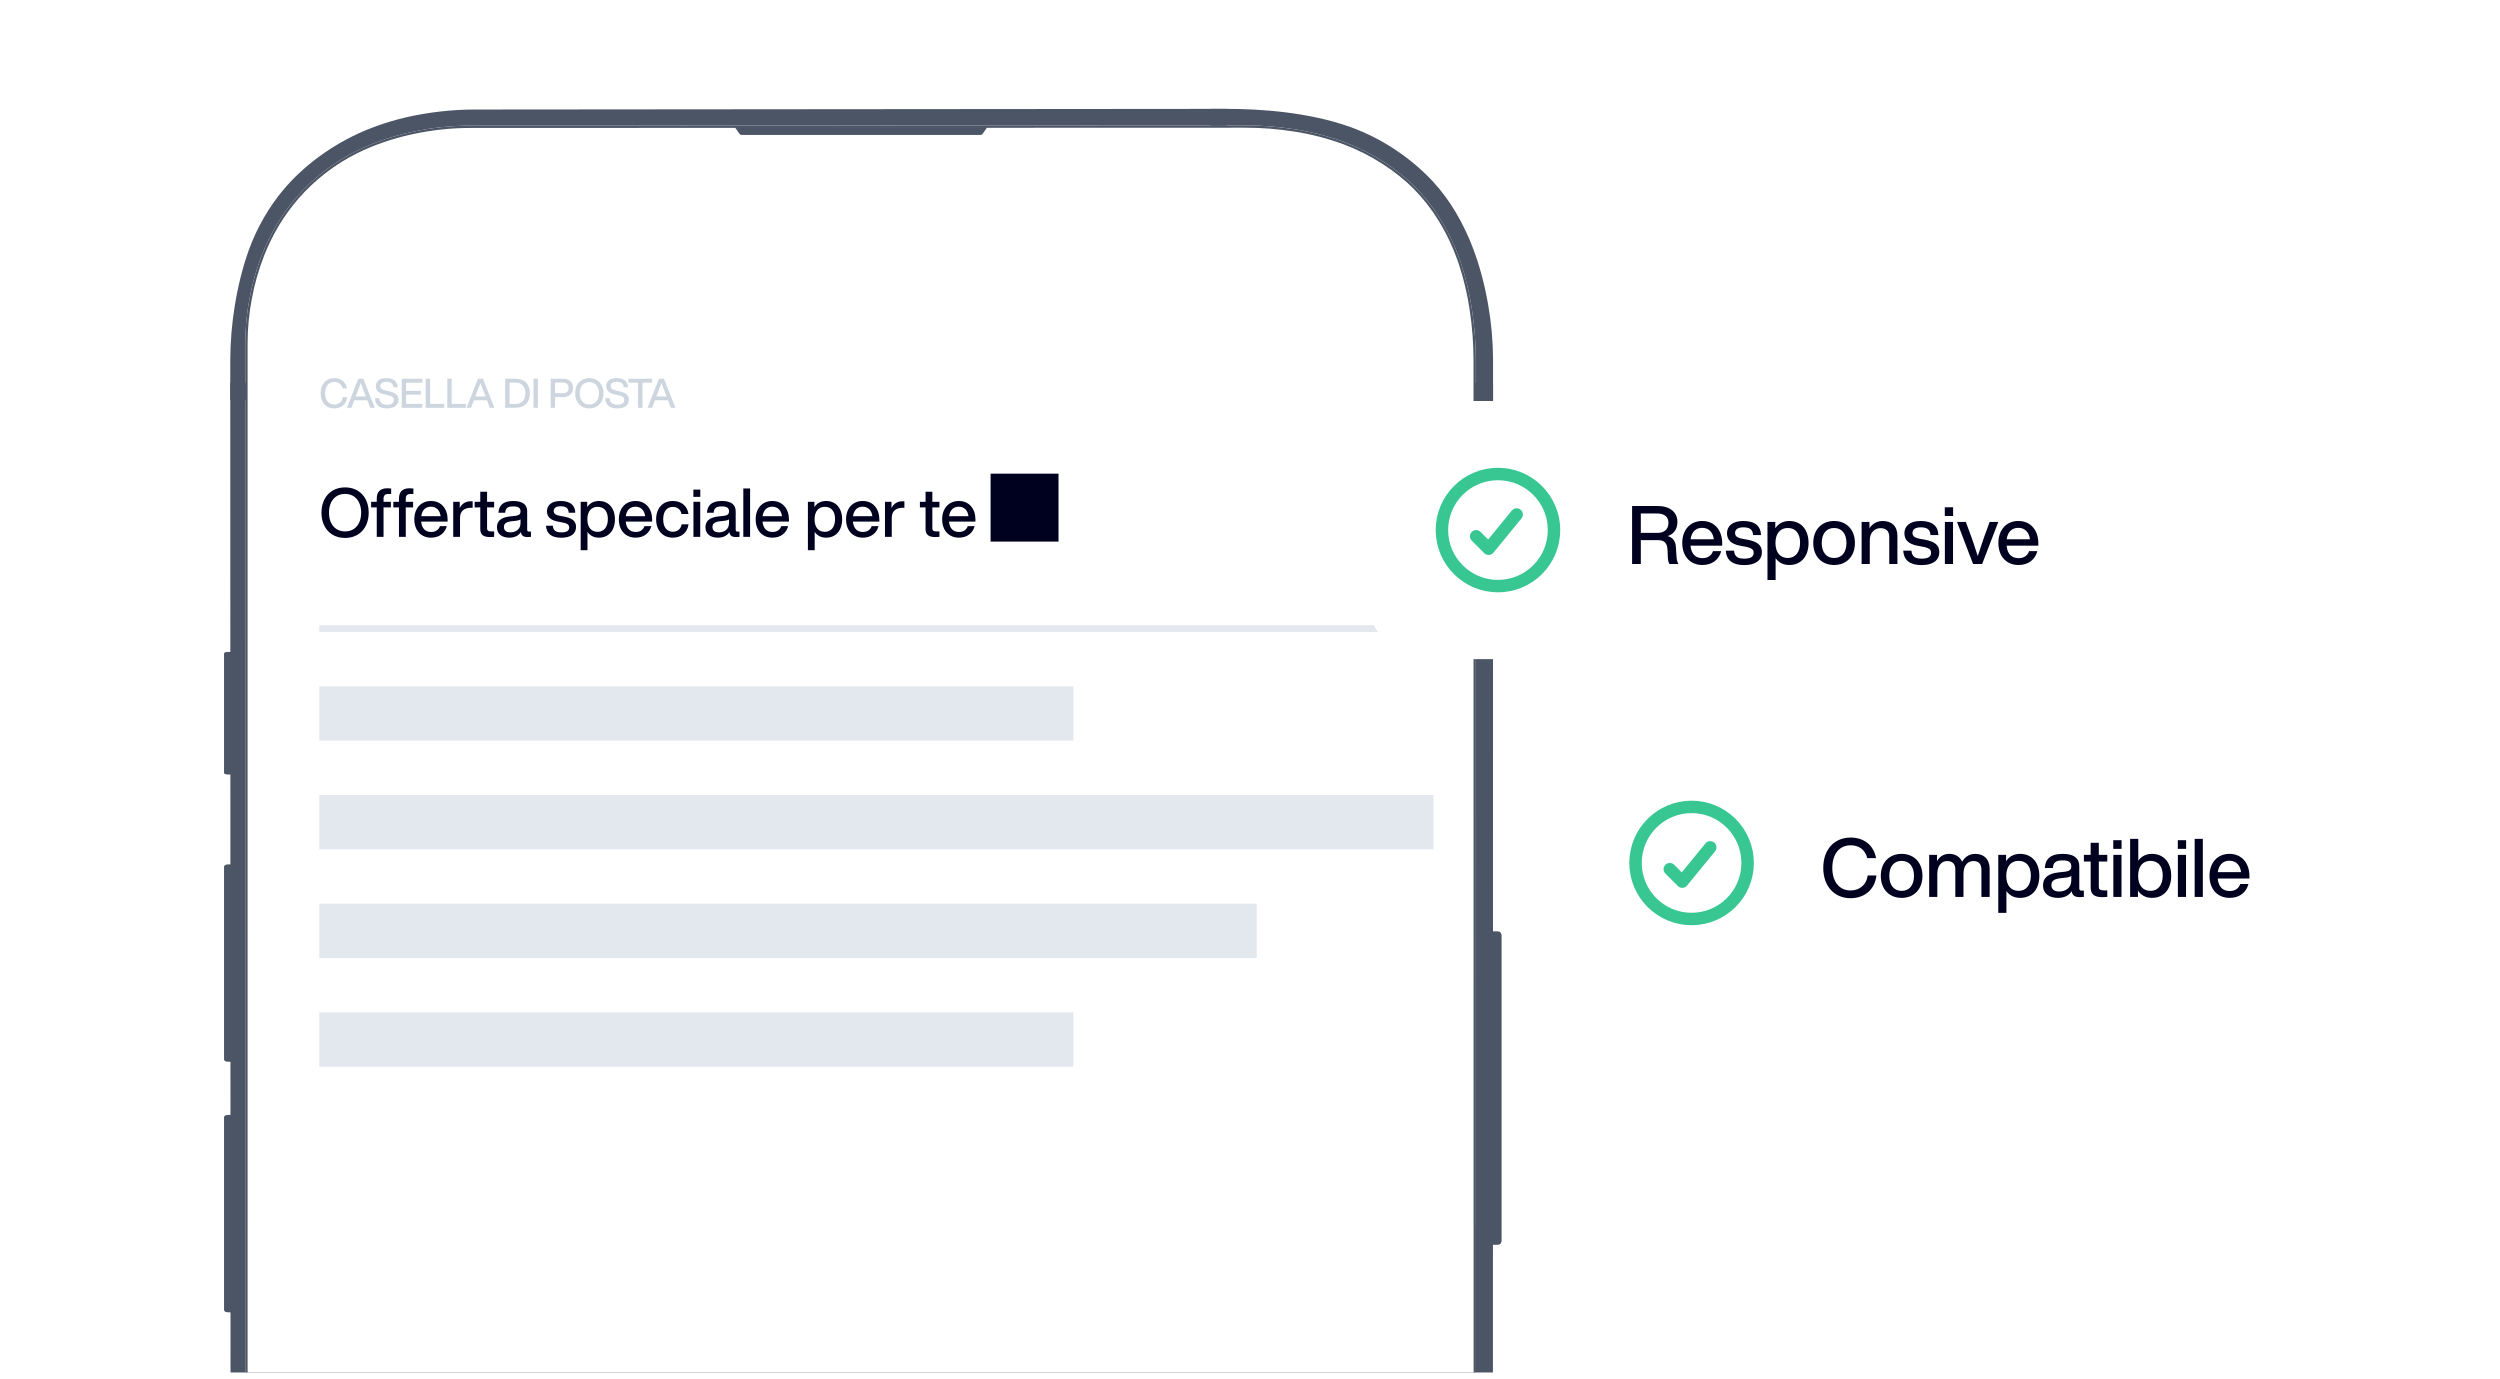 <svg width="368" height="203" viewBox="0 0 368 203" fill="none" xmlns="http://www.w3.org/2000/svg">
<g clip-path="url(#clip0_2453_5094)">
<path d="M36.278 114.008H33.578C33.25 114.008 33.001 113.91 33.001 113.783V96.192C33.001 96.064 33.251 95.967 33.578 95.967H36.278C36.605 95.967 36.855 96.064 36.855 96.192V113.783C36.855 113.91 36.605 114.008 36.278 114.008Z" fill="#4B5565"/>
<path d="M33.344 96.013V113.96C33.132 113.926 33 113.847 33 113.755V96.219C33 96.127 33.132 96.048 33.343 96.013L33.344 96.013Z" fill="#4B5565"/>
<path d="M36.278 156.292H33.578C33.25 156.292 33.001 156.135 33.001 155.93V127.599C33.001 127.394 33.251 127.237 33.578 127.237H36.278C36.605 127.237 36.855 127.394 36.855 127.599V155.93C36.855 156.135 36.605 156.292 36.278 156.292Z" fill="#4B5565"/>
<path d="M33.344 127.284V156.244C33.132 156.188 33 156.06 33 155.913V127.617C33 127.467 33.132 127.341 33.343 127.284H33.344Z" fill="#4B5565"/>
<path d="M36.278 193.171H33.578C33.25 193.171 33.001 193.014 33.001 192.809V164.478C33.001 164.273 33.251 164.117 33.578 164.117H36.278C36.605 164.117 36.855 164.273 36.855 164.478V192.809C36.855 193.014 36.605 193.171 36.278 193.171Z" fill="#4B5565"/>
<path d="M33.344 164.164V193.124C33.132 193.067 33 192.94 33 192.792V164.496C33 164.347 33.132 164.22 33.343 164.164H33.344Z" fill="#4B5565"/>
<path d="M217.722 137.095H220.422C220.498 137.093 220.573 137.107 220.644 137.135C220.715 137.164 220.779 137.206 220.833 137.259C220.887 137.313 220.929 137.377 220.958 137.447C220.987 137.518 221.001 137.593 221 137.669V182.659C221.001 182.735 220.987 182.81 220.958 182.881C220.929 182.951 220.887 183.015 220.833 183.069C220.779 183.122 220.715 183.165 220.644 183.193C220.573 183.221 220.498 183.235 220.422 183.233H217.722C217.646 183.235 217.571 183.221 217.5 183.193C217.43 183.165 217.366 183.122 217.312 183.069C217.258 183.015 217.215 182.951 217.186 182.881C217.158 182.81 217.143 182.735 217.145 182.659V137.669C217.143 137.593 217.158 137.518 217.186 137.447C217.215 137.377 217.258 137.313 217.312 137.259C217.366 137.206 217.43 137.164 217.5 137.135C217.571 137.107 217.646 137.093 217.722 137.095Z" fill="#4B5565"/>
<path d="M220.656 183.187V137.142C220.76 137.185 220.847 137.258 220.909 137.352C220.97 137.446 221.002 137.556 221 137.669V182.659C221.002 182.771 220.97 182.881 220.909 182.975C220.848 183.069 220.76 183.143 220.657 183.186L220.656 183.187Z" fill="#4B5565"/>
<path d="M54.997 402.548C52.515 401.659 50.157 400.455 47.982 398.964C46.063 397.663 44.296 396.151 42.713 394.457C41.467 393.093 40.365 391.604 39.422 390.015C38.373 388.255 37.486 386.404 36.774 384.482C36.304 383.219 35.878 381.87 35.51 380.475C35.157 379.134 34.855 377.741 34.611 376.335C34.149 373.704 33.909 371.038 33.895 368.367L33.916 202.888H33.934L33.895 53.01C33.906 50.334 34.127 47.663 34.556 45.022C34.788 43.581 35.078 42.164 35.418 40.809C35.762 39.423 36.177 38.056 36.661 36.712C37.26 35.072 38.004 33.488 38.883 31.98C39.677 30.611 40.581 29.309 41.587 28.087C42.343 27.175 43.156 26.312 44.02 25.502C44.928 24.652 45.884 23.855 46.885 23.117C48.987 21.565 51.264 20.264 53.668 19.242C56.272 18.154 58.988 17.357 61.767 16.864C64.48 16.37 67.233 16.122 69.991 16.122L180.552 16.025C185.429 16.025 192.533 16.482 198.675 18.66C201.157 19.549 203.515 20.753 205.69 22.244C207.609 23.545 209.376 25.057 210.958 26.751C212.204 28.115 213.307 29.603 214.249 31.192C215.298 32.952 216.185 34.804 216.897 36.725C217.368 37.989 217.793 39.337 218.161 40.732C218.515 42.074 218.817 43.467 219.06 44.873C219.523 47.504 219.763 50.17 219.778 52.841L219.757 206.252H219.735L219.778 368.198C219.766 370.874 219.544 373.544 219.115 376.186C218.883 377.625 218.594 379.043 218.254 380.399C217.909 381.785 217.494 383.152 217.01 384.495C216.412 386.135 215.668 387.719 214.788 389.227C213.995 390.596 213.091 391.898 212.086 393.121C211.329 394.032 210.516 394.894 209.652 395.704C208.744 396.555 207.788 397.351 206.787 398.089C204.685 399.642 202.408 400.942 200.003 401.964C197.4 403.053 194.684 403.851 191.906 404.344C189.192 404.838 186.439 405.085 183.68 405.085L73.119 405.182C68.242 405.182 61.138 404.726 54.997 402.548Z" fill="#4B5565"/>
<path d="M62.879 402.329C60.362 401.947 57.89 401.312 55.5 400.433C53.461 399.666 51.509 398.685 49.677 397.506C48.806 396.947 47.964 396.343 47.156 395.697C46.397 395.091 45.674 394.444 44.989 393.756C43.605 392.346 42.385 390.784 41.35 389.101C40.19 387.228 39.234 385.236 38.499 383.159C37.654 380.724 37.043 378.214 36.673 375.664C36.31 373.258 36.124 370.828 36.118 368.394L36.108 240.752H36.103V190.114V180.591H36.104L36.106 50.531C36.11 48.317 36.319 46.108 36.729 43.933C37.138 41.728 37.755 39.567 38.572 37.478C39.193 35.9 39.946 34.378 40.824 32.927C41.667 31.532 42.629 30.213 43.699 28.983C44.877 27.635 46.181 26.402 47.592 25.3C49.09 24.126 50.703 23.107 52.406 22.258C53.701 21.619 55.036 21.064 56.403 20.598C57.787 20.126 59.197 19.734 60.626 19.424C62.047 19.114 63.484 18.881 64.93 18.725C66.341 18.572 67.758 18.495 69.177 18.494L183.272 18.456C185.686 18.455 188.097 18.641 190.482 19.014C192.999 19.397 195.471 20.032 197.861 20.91C199.9 21.677 201.852 22.658 203.683 23.837C204.555 24.396 205.396 25 206.205 25.646C206.963 26.251 207.687 26.899 208.372 27.587C209.756 28.997 210.976 30.559 212.011 32.242C213.171 34.115 214.127 36.108 214.862 38.185C215.707 40.62 216.318 43.129 216.688 45.679C217.051 48.085 217.236 50.515 217.242 52.949L217.252 180.591H217.257V231.596V240.752H217.256L217.254 370.812C217.25 373.026 217.042 375.235 216.631 377.41C216.222 379.615 215.605 381.776 214.789 383.865C214.168 385.442 213.414 386.964 212.537 388.415C211.693 389.81 210.731 391.13 209.662 392.36C208.483 393.708 207.179 394.94 205.768 396.042C204.271 397.217 202.658 398.236 200.954 399.084C199.659 399.724 198.324 400.278 196.957 400.745C195.573 401.216 194.163 401.609 192.735 401.919C191.313 402.229 189.876 402.462 188.43 402.618C187.02 402.771 185.602 402.848 184.184 402.849L70.088 402.886C67.674 402.888 65.264 402.702 62.879 402.329Z" fill="white"/>
<path d="M70.089 402.547L184.184 402.509C185.591 402.508 186.996 402.432 188.394 402.28C189.829 402.126 191.254 401.894 192.663 401.587C194.079 401.28 195.476 400.891 196.847 400.424C198.2 399.962 199.522 399.413 200.804 398.78C202.487 397.942 204.08 396.935 205.559 395.775C206.953 394.687 208.242 393.469 209.406 392.138C210.463 390.922 211.413 389.618 212.247 388.24C213.114 386.806 213.859 385.301 214.473 383.742C215.281 381.673 215.892 379.532 216.297 377.349C216.704 375.194 216.911 373.006 216.915 370.813L216.917 240.413H216.917V231.598V180.932H216.913V180.592L216.903 52.95C216.897 50.533 216.712 48.12 216.352 45.731C215.985 43.202 215.379 40.714 214.542 38.3C213.815 36.246 212.87 34.275 211.722 32.423C210.701 30.761 209.496 29.22 208.13 27.828C207.455 27.149 206.741 26.51 205.992 25.913C205.193 25.274 204.361 24.677 203.5 24.124C201.688 22.958 199.758 21.988 197.742 21.23C195.373 20.36 192.924 19.73 190.429 19.351C188.061 18.981 185.669 18.796 183.272 18.797L69.177 18.835C67.77 18.836 66.365 18.913 64.966 19.064C63.532 19.219 62.108 19.45 60.698 19.757C59.282 20.065 57.885 20.453 56.514 20.921C55.16 21.383 53.839 21.931 52.557 22.564C50.874 23.402 49.281 24.409 47.801 25.569C46.407 26.658 45.119 27.876 43.955 29.208C42.898 30.423 41.948 31.727 41.114 33.105C40.247 34.539 39.502 36.044 38.888 37.604C38.079 39.673 37.468 41.813 37.064 43.997C36.657 46.151 36.45 48.339 36.446 50.532L36.444 180.593V180.923V190.115V240.414H36.449V240.754L36.459 368.396C36.464 370.812 36.649 373.225 37.01 375.615C37.377 378.143 37.983 380.632 38.82 383.046C39.547 385.1 40.492 387.07 41.64 388.922C42.661 390.584 43.865 392.125 45.23 393.518C45.907 394.196 46.621 394.835 47.369 395.433C48.168 396.072 49 396.669 49.861 397.221C51.673 398.387 53.603 399.357 55.62 400.116C57.988 400.986 60.438 401.616 62.933 401.995C65.3 402.365 67.693 402.55 70.09 402.548M70.09 402.888C67.676 402.889 65.265 402.703 62.88 402.33C60.363 401.948 57.891 401.312 55.501 400.434C53.462 399.667 51.51 398.686 49.678 397.507C48.806 396.948 47.965 396.344 47.157 395.698C46.398 395.093 45.675 394.445 44.989 393.757C43.606 392.347 42.386 390.785 41.351 389.102C40.191 387.229 39.235 385.237 38.499 383.16C37.655 380.725 37.044 378.215 36.674 375.665C36.31 373.259 36.125 370.829 36.119 368.395L36.109 240.753H36.103V190.115V180.592H36.104L36.106 50.532C36.11 48.318 36.319 46.109 36.729 43.934C37.138 41.729 37.755 39.568 38.572 37.479C39.193 35.901 39.946 34.379 40.824 32.928C41.667 31.534 42.629 30.214 43.699 28.984C44.877 27.636 46.181 26.403 47.592 25.301C49.09 24.127 50.703 23.108 52.406 22.259C53.701 21.62 55.036 21.065 56.403 20.599C57.787 20.127 59.197 19.735 60.626 19.425C62.047 19.115 63.484 18.882 64.93 18.726C66.341 18.573 67.758 18.496 69.177 18.494L183.272 18.457C185.686 18.456 188.097 18.642 190.482 19.015C192.999 19.398 195.471 20.033 197.861 20.912C199.9 21.678 201.852 22.659 203.683 23.838C204.555 24.397 205.396 25.001 206.205 25.647C206.963 26.252 207.687 26.9 208.372 27.588C209.756 28.998 210.976 30.56 212.011 32.243C213.171 34.117 214.127 36.109 214.862 38.186C215.707 40.62 216.318 43.13 216.688 45.68C217.051 48.086 217.236 50.516 217.242 52.95L217.252 180.592H217.257V231.597V240.753H217.256L217.254 370.813C217.25 373.027 217.042 375.236 216.631 377.411C216.222 379.616 215.605 381.777 214.789 383.866C214.168 385.443 213.414 386.965 212.537 388.416C211.693 389.811 210.731 391.131 209.662 392.361C208.483 393.709 207.179 394.941 205.768 396.043C204.271 397.218 202.658 398.237 200.954 399.085C199.659 399.725 198.324 400.279 196.957 400.746C195.573 401.217 194.163 401.609 192.735 401.92C191.313 402.23 189.876 402.463 188.43 402.619C187.02 402.772 185.602 402.849 184.184 402.85L70.09 402.888Z" fill="#4B5565"/>
<path d="M144.311 19.866H109.185C109.121 19.867 109.058 19.854 109.001 19.827C108.944 19.799 108.894 19.759 108.855 19.709L108.164 18.712H145.332L144.64 19.709C144.602 19.759 144.552 19.799 144.495 19.826C144.437 19.853 144.375 19.867 144.311 19.866Z" fill="#4B5565"/>
<path d="M178.184 16.026H180.563V18.504H178.184V16.026Z" fill="#4B5565"/>
<path d="M219.777 56.356V58.912H217.075V56.356H219.777Z" fill="#4B5565"/>
<path d="M33.895 58.912V56.356H36.182V58.912H33.895Z" fill="#4B5565"/>
<path d="M49.208 60.121C48.032 60.121 47.192 59.269 47.192 57.889C47.192 56.509 48.026 55.657 49.208 55.657C50.096 55.657 50.876 56.125 51.08 57.169H50.432C50.258 56.491 49.76 56.227 49.208 56.227C48.392 56.227 47.858 56.845 47.858 57.889C47.858 58.933 48.392 59.551 49.208 59.551C49.79 59.551 50.36 59.203 50.462 58.447H51.104C50.984 59.569 50.132 60.121 49.208 60.121ZM54.493 60.025L54.073 58.915H52.153L51.739 60.025H51.073L52.741 55.753H53.479L55.171 60.025H54.493ZM52.357 58.357H53.863L53.773 58.123C53.599 57.685 53.323 56.965 53.107 56.371C52.891 56.965 52.615 57.685 52.447 58.123L52.357 58.357ZM56.993 60.121C55.919 60.121 55.206 59.647 55.2 58.615H55.842C55.853 59.353 56.358 59.575 57.005 59.575C57.636 59.575 57.989 59.329 57.989 58.861C57.989 58.483 57.737 58.309 57.023 58.153L56.657 58.075C55.883 57.919 55.325 57.589 55.325 56.815C55.325 56.119 55.889 55.657 56.837 55.657C58.068 55.657 58.517 56.263 58.535 57.007H57.9C57.864 56.503 57.617 56.203 56.843 56.203C56.267 56.203 55.98 56.437 55.98 56.803C55.98 57.181 56.178 57.361 56.91 57.523L57.282 57.601C58.278 57.811 58.656 58.195 58.656 58.843C58.656 59.635 58.038 60.121 56.993 60.121ZM62.177 56.329H59.771V57.535H61.949V58.099H59.771V59.449H62.159V60.025H59.129V55.753H62.177V56.329ZM63.304 59.449H65.398V60.025H62.662V55.753H63.304V59.449ZM66.484 59.449H68.578V60.025H65.842V55.753H66.484V59.449ZM72.102 60.025L71.682 58.915H69.762L69.348 60.025H68.682L70.35 55.753H71.088L72.78 60.025H72.102ZM69.966 58.357H71.472L71.382 58.123C71.208 57.685 70.932 56.965 70.716 56.371C70.5 56.965 70.224 57.685 70.056 58.123L69.966 58.357ZM75.889 55.753C77.227 55.753 78.007 56.569 78.007 57.889C78.007 59.209 77.227 60.025 75.889 60.025H74.365V55.753H75.889ZM75.883 59.461C76.825 59.461 77.335 58.885 77.335 57.889C77.335 56.893 76.825 56.317 75.883 56.317H75.007V59.461H75.883ZM78.536 60.025V55.753H79.178V60.025H78.536ZM82.884 55.753C83.85 55.753 84.348 56.305 84.348 57.103C84.348 57.895 83.85 58.447 82.884 58.447H81.708V60.025H81.066V55.753H82.884ZM82.872 57.883C83.412 57.883 83.694 57.601 83.694 57.103C83.694 56.605 83.412 56.317 82.872 56.317H81.708V57.883H82.872ZM86.752 60.121C85.492 60.121 84.664 59.221 84.664 57.889C84.664 56.557 85.492 55.657 86.752 55.657C88.006 55.657 88.834 56.557 88.834 57.889C88.834 59.221 88.006 60.121 86.752 60.121ZM86.752 59.545C87.604 59.545 88.168 58.909 88.168 57.889C88.168 56.869 87.604 56.233 86.752 56.233C85.894 56.233 85.33 56.869 85.33 57.889C85.33 58.909 85.894 59.545 86.752 59.545ZM90.898 60.121C89.824 60.121 89.11 59.647 89.104 58.615H89.746C89.758 59.353 90.262 59.575 90.91 59.575C91.54 59.575 91.894 59.329 91.894 58.861C91.894 58.483 91.642 58.309 90.928 58.153L90.562 58.075C89.788 57.919 89.23 57.589 89.23 56.815C89.23 56.119 89.794 55.657 90.742 55.657C91.972 55.657 92.422 56.263 92.44 57.007H91.804C91.768 56.503 91.522 56.203 90.748 56.203C90.172 56.203 89.884 56.437 89.884 56.803C89.884 57.181 90.082 57.361 90.814 57.523L91.186 57.601C92.182 57.811 92.56 58.195 92.56 58.843C92.56 59.635 91.942 60.121 90.898 60.121ZM95.992 55.753V56.329H94.576V60.025H93.922V56.329H92.506V55.753H95.992ZM98.749 60.025L98.329 58.915H96.409L95.995 60.025H95.329L96.997 55.753H97.735L99.427 60.025H98.749ZM96.613 58.357H98.119L98.029 58.123C97.855 57.685 97.579 56.965 97.363 56.371C97.147 56.965 96.871 57.685 96.703 58.123L96.613 58.357Z" fill="#CDD5DF"/>
<path d="M50.8 79.185C48.7 79.185 47.32 77.685 47.32 75.465C47.32 73.245 48.7 71.745 50.8 71.745C52.89 71.745 54.27 73.245 54.27 75.465C54.27 77.685 52.89 79.185 50.8 79.185ZM50.8 78.225C52.22 78.225 53.16 77.165 53.16 75.465C53.16 73.765 52.22 72.705 50.8 72.705C49.37 72.705 48.43 73.765 48.43 75.465C48.43 77.165 49.37 78.225 50.8 78.225ZM57.129 72.715C56.679 72.715 56.459 72.955 56.459 73.395V73.865H57.539V74.685H56.459V79.025H55.459V74.685H54.629V73.865H55.459V73.395C55.459 72.485 55.889 71.875 57.009 71.875C57.179 71.875 57.439 71.895 57.579 71.905V72.715H57.129ZM60.399 72.715C59.949 72.715 59.729 72.955 59.729 73.395V73.865H60.809V74.685H59.729V79.025H58.729V74.685H57.899V73.865H58.729V73.395C58.729 72.485 59.159 71.875 60.279 71.875C60.449 71.875 60.709 71.895 60.849 71.905V72.715H60.399ZM65.888 76.485V76.775H61.998C62.088 77.825 62.648 78.305 63.478 78.305C64.148 78.305 64.578 77.965 64.758 77.445H65.768C65.508 78.445 64.698 79.145 63.458 79.145C61.998 79.145 60.988 78.105 60.988 76.445C60.988 74.825 61.968 73.745 63.438 73.745C64.998 73.745 65.888 74.935 65.888 76.485ZM63.438 74.585C62.688 74.585 62.138 75.035 62.008 75.985H64.858C64.768 75.185 64.278 74.585 63.438 74.585ZM69.284 73.785C69.374 73.785 69.465 73.785 69.575 73.795V74.745H69.325C68.335 74.745 67.715 75.235 67.715 76.225V79.025H66.715V73.865H67.674V74.785C67.954 74.225 68.465 73.785 69.284 73.785ZM72.737 74.685H71.697V77.785C71.697 78.085 71.847 78.225 72.287 78.225H72.737V79.025C72.517 79.045 72.307 79.055 72.127 79.055C71.197 79.055 70.697 78.735 70.697 77.875V74.685H69.867V73.865H70.697V72.385H71.697V73.865H72.737V74.685ZM77.88 78.255H78.16V79.025C78.01 79.045 77.83 79.055 77.67 79.055C77.03 79.055 76.74 78.825 76.67 78.325C76.32 78.865 75.74 79.145 74.99 79.145C73.88 79.145 73.15 78.605 73.15 77.615C73.15 76.785 73.65 76.155 75.09 76.015L75.85 75.935C76.35 75.875 76.62 75.705 76.62 75.285C76.62 74.805 76.37 74.545 75.56 74.545C74.75 74.545 74.41 74.775 74.36 75.475H73.37C73.43 74.435 74.01 73.745 75.56 73.745C77.04 73.745 77.6 74.365 77.6 75.265V77.995C77.6 78.155 77.68 78.255 77.88 78.255ZM75.14 78.365C75.87 78.365 76.62 77.955 76.62 76.985V76.445C76.47 76.565 76.26 76.625 75.98 76.655L75.26 76.735C74.43 76.835 74.18 77.125 74.18 77.585C74.18 78.055 74.49 78.365 75.14 78.365ZM82.633 79.155C81.253 79.155 80.443 78.615 80.373 77.385H81.373C81.453 78.105 81.803 78.365 82.643 78.365C83.453 78.365 83.783 78.105 83.783 77.645C83.783 77.235 83.533 77.035 82.683 76.885L82.153 76.785C81.043 76.585 80.513 76.085 80.513 75.245C80.513 74.335 81.233 73.745 82.503 73.745C83.973 73.745 84.653 74.385 84.683 75.475H83.713C83.673 74.735 83.233 74.525 82.503 74.525C81.853 74.525 81.503 74.785 81.503 75.215C81.503 75.655 81.853 75.825 82.463 75.945L83.003 76.035C84.263 76.275 84.793 76.715 84.793 77.575C84.793 78.585 83.983 79.155 82.633 79.155ZM88.157 73.745C89.587 73.745 90.517 74.795 90.517 76.445C90.517 78.095 89.587 79.145 88.157 79.145C87.417 79.145 86.847 78.835 86.477 78.305V80.985H85.477V73.865H86.437V74.645C86.807 74.075 87.387 73.745 88.157 73.745ZM87.967 78.285C88.887 78.285 89.477 77.585 89.477 76.405C89.477 75.225 88.887 74.605 87.967 74.605C87.047 74.605 86.457 75.265 86.457 76.445C86.457 77.625 87.047 78.285 87.967 78.285ZM95.995 76.485V76.775H92.105C92.195 77.825 92.755 78.305 93.585 78.305C94.255 78.305 94.685 77.965 94.865 77.445H95.875C95.615 78.445 94.805 79.145 93.565 79.145C92.105 79.145 91.095 78.105 91.095 76.445C91.095 74.825 92.075 73.745 93.545 73.745C95.105 73.745 95.995 74.935 95.995 76.485ZM93.545 74.585C92.795 74.585 92.245 75.035 92.115 75.985H94.965C94.875 75.185 94.385 74.585 93.545 74.585ZM99.042 79.145C97.582 79.145 96.582 78.095 96.582 76.445C96.582 74.795 97.562 73.745 99.042 73.745C100.322 73.745 101.182 74.495 101.342 75.665H100.322C100.182 74.945 99.652 74.615 99.042 74.615C98.222 74.615 97.622 75.195 97.622 76.445C97.622 77.695 98.242 78.275 99.042 78.275C99.662 78.275 100.212 77.935 100.332 77.185H101.352C101.192 78.405 100.272 79.145 99.042 79.145ZM102.064 73.135V72.065H103.084V73.135H102.064ZM102.074 79.025V73.865H103.074V79.025H102.074ZM108.574 78.255H108.854V79.025C108.704 79.045 108.524 79.055 108.364 79.055C107.724 79.055 107.434 78.825 107.364 78.325C107.014 78.865 106.434 79.145 105.684 79.145C104.574 79.145 103.844 78.605 103.844 77.615C103.844 76.785 104.344 76.155 105.784 76.015L106.544 75.935C107.044 75.875 107.314 75.705 107.314 75.285C107.314 74.805 107.064 74.545 106.254 74.545C105.444 74.545 105.104 74.775 105.054 75.475H104.064C104.124 74.435 104.704 73.745 106.254 73.745C107.734 73.745 108.294 74.365 108.294 75.265V77.995C108.294 78.155 108.374 78.255 108.574 78.255ZM105.834 78.365C106.564 78.365 107.314 77.955 107.314 76.985V76.445C107.164 76.565 106.954 76.625 106.674 76.655L105.954 76.735C105.124 76.835 104.874 77.125 104.874 77.585C104.874 78.055 105.184 78.365 105.834 78.365ZM109.415 79.025V71.905H110.415V79.025H109.415ZM116.134 76.485V76.775H112.244C112.334 77.825 112.894 78.305 113.724 78.305C114.394 78.305 114.824 77.965 115.004 77.445H116.014C115.754 78.445 114.944 79.145 113.704 79.145C112.244 79.145 111.234 78.105 111.234 76.445C111.234 74.825 112.214 73.745 113.684 73.745C115.244 73.745 116.134 74.935 116.134 76.485ZM113.684 74.585C112.934 74.585 112.384 75.035 112.254 75.985H115.104C115.014 75.185 114.524 74.585 113.684 74.585ZM121.603 73.745C123.033 73.745 123.963 74.795 123.963 76.445C123.963 78.095 123.033 79.145 121.603 79.145C120.863 79.145 120.293 78.835 119.923 78.305V80.985H118.923V73.865H119.883V74.645C120.253 74.075 120.833 73.745 121.603 73.745ZM121.413 78.285C122.333 78.285 122.923 77.585 122.923 76.405C122.923 75.225 122.333 74.605 121.413 74.605C120.493 74.605 119.903 75.265 119.903 76.445C119.903 77.625 120.493 78.285 121.413 78.285ZM129.441 76.485V76.775H125.551C125.641 77.825 126.201 78.305 127.031 78.305C127.701 78.305 128.131 77.965 128.311 77.445H129.321C129.061 78.445 128.251 79.145 127.011 79.145C125.551 79.145 124.541 78.105 124.541 76.445C124.541 74.825 125.521 73.745 126.991 73.745C128.551 73.745 129.441 74.935 129.441 76.485ZM126.991 74.585C126.241 74.585 125.691 75.035 125.561 75.985H128.411C128.321 75.185 127.831 74.585 126.991 74.585ZM132.838 73.785C132.928 73.785 133.018 73.785 133.128 73.795V74.745H132.878C131.888 74.745 131.268 75.235 131.268 76.225V79.025H130.268V73.865H131.228V74.785C131.508 74.225 132.018 73.785 132.838 73.785ZM138.281 74.685H137.241V77.785C137.241 78.085 137.391 78.225 137.831 78.225H138.281V79.025C138.061 79.045 137.851 79.055 137.671 79.055C136.741 79.055 136.241 78.735 136.241 77.875V74.685H135.411V73.865H136.241V72.385H137.241V73.865H138.281V74.685ZM143.586 76.485V76.775H139.696C139.786 77.825 140.346 78.305 141.176 78.305C141.846 78.305 142.276 77.965 142.456 77.445H143.466C143.206 78.445 142.396 79.145 141.156 79.145C139.696 79.145 138.686 78.105 138.686 76.445C138.686 74.825 139.666 73.745 141.136 73.745C142.696 73.745 143.586 74.935 143.586 76.485ZM141.136 74.585C140.386 74.585 139.836 75.035 139.706 75.985H142.556C142.466 75.185 141.976 74.585 141.136 74.585ZM145.814 79.725H155.814V69.725H145.814V79.725Z" fill="#00011F"/>
<line x1="47" y1="92.525" x2="211" y2="92.525" stroke="#E3E8EF"/>
<rect x="47" y="101.025" width="111" height="8" fill="#E3E8EF"/>
<rect x="47" y="117.025" width="164" height="8" fill="#E3E8EF"/>
<rect x="47" y="133.025" width="138" height="8" fill="#E3E8EF"/>
<rect x="47" y="149.025" width="111" height="8" fill="#E3E8EF"/>
<g filter="url(#filter0_d_2453_5094)">
<rect x="201.5" y="57.025" width="107" height="38" rx="8" fill="white"/>
<path d="M223.25 73.733L219.125 78.775L217.292 76.942M228.75 76.025C228.75 80.581 225.056 84.275 220.5 84.275C215.944 84.275 212.25 80.581 212.25 76.025C212.25 71.469 215.944 67.775 220.5 67.775C225.056 67.775 228.75 71.469 228.75 76.025Z" stroke="#38C793" stroke-width="1.833" stroke-linecap="round" stroke-linejoin="round"/>
<path d="M246.784 79.981C246.808 80.353 246.892 80.749 247.072 81.025H245.752C245.572 80.761 245.512 80.377 245.5 79.933L245.464 79.021C245.416 77.869 244.96 77.509 244.012 77.509H241.528V81.025H240.244V72.481H243.976C245.776 72.481 246.916 73.357 246.916 74.845C246.916 75.913 246.364 76.621 245.476 76.909C246.352 77.161 246.664 77.761 246.7 78.649L246.784 79.981ZM244 76.441C244.936 76.441 245.596 75.949 245.596 74.965C245.596 74.017 244.936 73.585 243.904 73.585H241.528V76.441H244ZM253.508 77.977V78.325H248.84C248.948 79.585 249.62 80.161 250.616 80.161C251.42 80.161 251.936 79.753 252.152 79.129H253.364C253.052 80.329 252.08 81.169 250.592 81.169C248.84 81.169 247.628 79.921 247.628 77.929C247.628 75.985 248.804 74.689 250.568 74.689C252.44 74.689 253.508 76.117 253.508 77.977ZM250.568 75.697C249.668 75.697 249.008 76.237 248.852 77.377H252.272C252.164 76.417 251.576 75.697 250.568 75.697ZM256.758 81.181C255.102 81.181 254.129 80.533 254.045 79.057H255.246C255.342 79.921 255.762 80.233 256.77 80.233C257.742 80.233 258.138 79.921 258.138 79.369C258.138 78.877 257.838 78.637 256.817 78.457L256.182 78.337C254.85 78.097 254.213 77.497 254.213 76.489C254.213 75.397 255.078 74.689 256.602 74.689C258.366 74.689 259.182 75.457 259.218 76.765H258.054C258.006 75.877 257.478 75.625 256.602 75.625C255.822 75.625 255.401 75.937 255.401 76.453C255.401 76.981 255.822 77.185 256.553 77.329L257.202 77.437C258.714 77.725 259.35 78.253 259.35 79.285C259.35 80.497 258.378 81.181 256.758 81.181ZM263.387 74.689C265.103 74.689 266.219 75.949 266.219 77.929C266.219 79.909 265.103 81.169 263.387 81.169C262.499 81.169 261.815 80.797 261.371 80.161V83.377H260.171V74.833H261.323V75.769C261.767 75.085 262.463 74.689 263.387 74.689ZM263.159 80.137C264.263 80.137 264.971 79.297 264.971 77.881C264.971 76.465 264.263 75.721 263.159 75.721C262.055 75.721 261.347 76.513 261.347 77.929C261.347 79.345 262.055 80.137 263.159 80.137ZM269.984 81.169C268.172 81.169 266.912 79.909 266.912 77.929C266.912 75.949 268.172 74.689 269.984 74.689C271.784 74.689 273.044 75.949 273.044 77.929C273.044 79.909 271.784 81.169 269.984 81.169ZM269.984 80.137C271.076 80.137 271.796 79.345 271.796 77.929C271.796 76.513 271.076 75.721 269.984 75.721C268.88 75.721 268.16 76.513 268.16 77.929C268.16 79.345 268.88 80.137 269.984 80.137ZM277.127 74.689C278.471 74.689 279.299 75.457 279.299 76.873V81.025H278.099V77.041C278.099 76.153 277.631 75.745 276.791 75.745C276.059 75.745 275.231 76.285 275.231 77.533V81.025H274.031V74.833H275.183V75.757C275.591 75.145 276.251 74.689 277.127 74.689ZM282.872 81.181C281.216 81.181 280.244 80.533 280.16 79.057H281.36C281.456 79.921 281.876 80.233 282.884 80.233C283.856 80.233 284.252 79.921 284.252 79.369C284.252 78.877 283.952 78.637 282.932 78.457L282.296 78.337C280.964 78.097 280.328 77.497 280.328 76.489C280.328 75.397 281.192 74.689 282.716 74.689C284.48 74.689 285.296 75.457 285.332 76.765H284.168C284.12 75.877 283.592 75.625 282.716 75.625C281.936 75.625 281.516 75.937 281.516 76.453C281.516 76.981 281.936 77.185 282.668 77.329L283.316 77.437C284.828 77.725 285.464 78.253 285.464 79.285C285.464 80.497 284.492 81.181 282.872 81.181ZM286.273 73.957V72.673H287.497V73.957H286.273ZM286.285 81.025V74.833H287.485V81.025H286.285ZM292.874 74.833H294.146L291.77 81.025H290.438L288.074 74.833H289.37L290.21 77.101C290.51 77.989 290.846 78.961 291.122 79.861C291.41 78.961 291.746 77.989 292.046 77.101L292.874 74.833ZM300.042 77.977V78.325H295.374C295.482 79.585 296.154 80.161 297.15 80.161C297.954 80.161 298.47 79.753 298.686 79.129H299.898C299.586 80.329 298.614 81.169 297.126 81.169C295.374 81.169 294.162 79.921 294.162 77.929C294.162 75.985 295.338 74.689 297.102 74.689C298.974 74.689 300.042 76.117 300.042 77.977ZM297.102 75.697C296.202 75.697 295.542 76.237 295.386 77.377H298.806C298.698 76.417 298.11 75.697 297.102 75.697Z" fill="#00011F"/>
</g>
<g filter="url(#filter1_d_2453_5094)">
<rect x="230" y="106.025" width="110" height="38" rx="8" fill="white"/>
<path d="M251.75 122.733L247.625 127.775L245.792 125.942M257.25 125.025C257.25 129.581 253.556 133.275 249 133.275C244.444 133.275 240.75 129.581 240.75 125.025C240.75 120.469 244.444 116.775 249 116.775C253.556 116.775 257.25 120.469 257.25 125.025Z" stroke="#38C793" stroke-width="1.833" stroke-linecap="round" stroke-linejoin="round"/>
<path d="M272.416 130.217C270.064 130.217 268.384 128.513 268.384 125.753C268.384 122.993 270.052 121.289 272.416 121.289C274.192 121.289 275.752 122.225 276.16 124.313H274.864C274.516 122.957 273.52 122.429 272.416 122.429C270.784 122.429 269.716 123.665 269.716 125.753C269.716 127.841 270.784 129.077 272.416 129.077C273.58 129.077 274.72 128.381 274.924 126.869H276.208C275.968 129.113 274.264 130.217 272.416 130.217ZM279.927 130.169C278.115 130.169 276.855 128.909 276.855 126.929C276.855 124.949 278.115 123.689 279.927 123.689C281.727 123.689 282.987 124.949 282.987 126.929C282.987 128.909 281.727 130.169 279.927 130.169ZM279.927 129.137C281.019 129.137 281.739 128.345 281.739 126.929C281.739 125.513 281.019 124.721 279.927 124.721C278.823 124.721 278.103 125.513 278.103 126.929C278.103 128.345 278.823 129.137 279.927 129.137ZM290.741 123.689C292.145 123.689 292.877 124.601 292.877 125.873V130.025H291.665V126.029C291.665 125.141 291.245 124.745 290.477 124.745C289.745 124.745 289.025 125.285 289.025 126.629V130.025H287.825V126.029C287.825 125.141 287.393 124.745 286.625 124.745C285.917 124.745 285.173 125.285 285.173 126.629V130.025H283.973V123.833H285.125V124.757C285.497 124.121 286.073 123.689 286.913 123.689C287.885 123.689 288.521 124.157 288.821 124.853C289.217 124.169 289.853 123.689 290.741 123.689ZM297.36 123.689C299.076 123.689 300.192 124.949 300.192 126.929C300.192 128.909 299.076 130.169 297.36 130.169C296.472 130.169 295.788 129.797 295.344 129.161V132.377H294.144V123.833H295.296V124.769C295.74 124.085 296.436 123.689 297.36 123.689ZM297.132 129.137C298.236 129.137 298.944 128.297 298.944 126.881C298.944 125.465 298.236 124.721 297.132 124.721C296.028 124.721 295.32 125.513 295.32 126.929C295.32 128.345 296.028 129.137 297.132 129.137ZM306.407 129.101H306.743V130.025C306.563 130.049 306.347 130.061 306.155 130.061C305.387 130.061 305.039 129.785 304.955 129.185C304.535 129.833 303.839 130.169 302.939 130.169C301.607 130.169 300.731 129.521 300.731 128.333C300.731 127.337 301.331 126.581 303.059 126.413L303.971 126.317C304.571 126.245 304.895 126.041 304.895 125.537C304.895 124.961 304.595 124.649 303.623 124.649C302.651 124.649 302.243 124.925 302.183 125.765H300.995C301.067 124.517 301.763 123.689 303.623 123.689C305.399 123.689 306.071 124.433 306.071 125.513V128.789C306.071 128.981 306.167 129.101 306.407 129.101ZM303.119 129.233C303.995 129.233 304.895 128.741 304.895 127.577V126.929C304.715 127.073 304.463 127.145 304.127 127.181L303.263 127.277C302.267 127.397 301.967 127.745 301.967 128.297C301.967 128.861 302.339 129.233 303.119 129.233ZM310.193 124.817H308.945V128.537C308.945 128.897 309.125 129.065 309.653 129.065H310.193V130.025C309.929 130.049 309.677 130.061 309.461 130.061C308.345 130.061 307.745 129.677 307.745 128.645V124.817H306.749V123.833H307.745V122.057H308.945V123.833H310.193V124.817ZM311.072 122.957V121.673H312.296V122.957H311.072ZM311.084 130.025V123.833H312.284V130.025H311.084ZM316.771 123.689C318.487 123.689 319.603 124.949 319.603 126.929C319.603 128.909 318.487 130.169 316.771 130.169C315.847 130.169 315.151 129.773 314.707 129.089V130.025H313.555V121.481H314.755V124.697C315.199 124.061 315.883 123.689 316.771 123.689ZM316.543 129.137C317.647 129.137 318.355 128.297 318.355 126.881C318.355 125.465 317.647 124.721 316.543 124.721C315.439 124.721 314.731 125.513 314.731 126.929C314.731 128.345 315.439 129.137 316.543 129.137ZM320.572 122.957V121.673H321.796V122.957H320.572ZM320.584 130.025V123.833H321.784V130.025H320.584ZM323.055 130.025V121.481H324.255V130.025H323.055ZM331.118 126.977V127.325H326.45C326.558 128.585 327.23 129.161 328.226 129.161C329.03 129.161 329.546 128.753 329.762 128.129H330.974C330.662 129.329 329.69 130.169 328.202 130.169C326.45 130.169 325.238 128.921 325.238 126.929C325.238 124.985 326.414 123.689 328.178 123.689C330.05 123.689 331.118 125.117 331.118 126.977ZM328.178 124.697C327.278 124.697 326.618 125.237 326.462 126.377H329.882C329.774 125.417 329.186 124.697 328.178 124.697Z" fill="#00011F"/>
</g>
</g>
<defs>
<filter id="filter0_d_2453_5094" x="200.5" y="57.025" width="109" height="41" filterUnits="userSpaceOnUse" color-interpolation-filters="sRGB">
<feFlood flood-opacity="0" result="BackgroundImageFix"/>
<feColorMatrix in="SourceAlpha" type="matrix" values="0 0 0 0 0 0 0 0 0 0 0 0 0 0 0 0 0 0 127 0" result="hardAlpha"/>
<feOffset dy="2"/>
<feGaussianBlur stdDeviation="0.5"/>
<feComposite in2="hardAlpha" operator="out"/>
<feColorMatrix type="matrix" values="0 0 0 0 0 0 0 0 0 0 0 0 0 0 0 0 0 0 0.05 0"/>
<feBlend mode="normal" in2="BackgroundImageFix" result="effect1_dropShadow_2453_5094"/>
<feBlend mode="normal" in="SourceGraphic" in2="effect1_dropShadow_2453_5094" result="shape"/>
</filter>
<filter id="filter1_d_2453_5094" x="229" y="106.025" width="112" height="41" filterUnits="userSpaceOnUse" color-interpolation-filters="sRGB">
<feFlood flood-opacity="0" result="BackgroundImageFix"/>
<feColorMatrix in="SourceAlpha" type="matrix" values="0 0 0 0 0 0 0 0 0 0 0 0 0 0 0 0 0 0 127 0" result="hardAlpha"/>
<feOffset dy="2"/>
<feGaussianBlur stdDeviation="0.5"/>
<feComposite in2="hardAlpha" operator="out"/>
<feColorMatrix type="matrix" values="0 0 0 0 0 0 0 0 0 0 0 0 0 0 0 0 0 0 0.05 0"/>
<feBlend mode="normal" in2="BackgroundImageFix" result="effect1_dropShadow_2453_5094"/>
<feBlend mode="normal" in="SourceGraphic" in2="effect1_dropShadow_2453_5094" result="shape"/>
</filter>
<clipPath id="clip0_2453_5094">
<rect width="368" height="202" fill="white" transform="translate(0 0.025)"/>
</clipPath>
</defs>
</svg>
